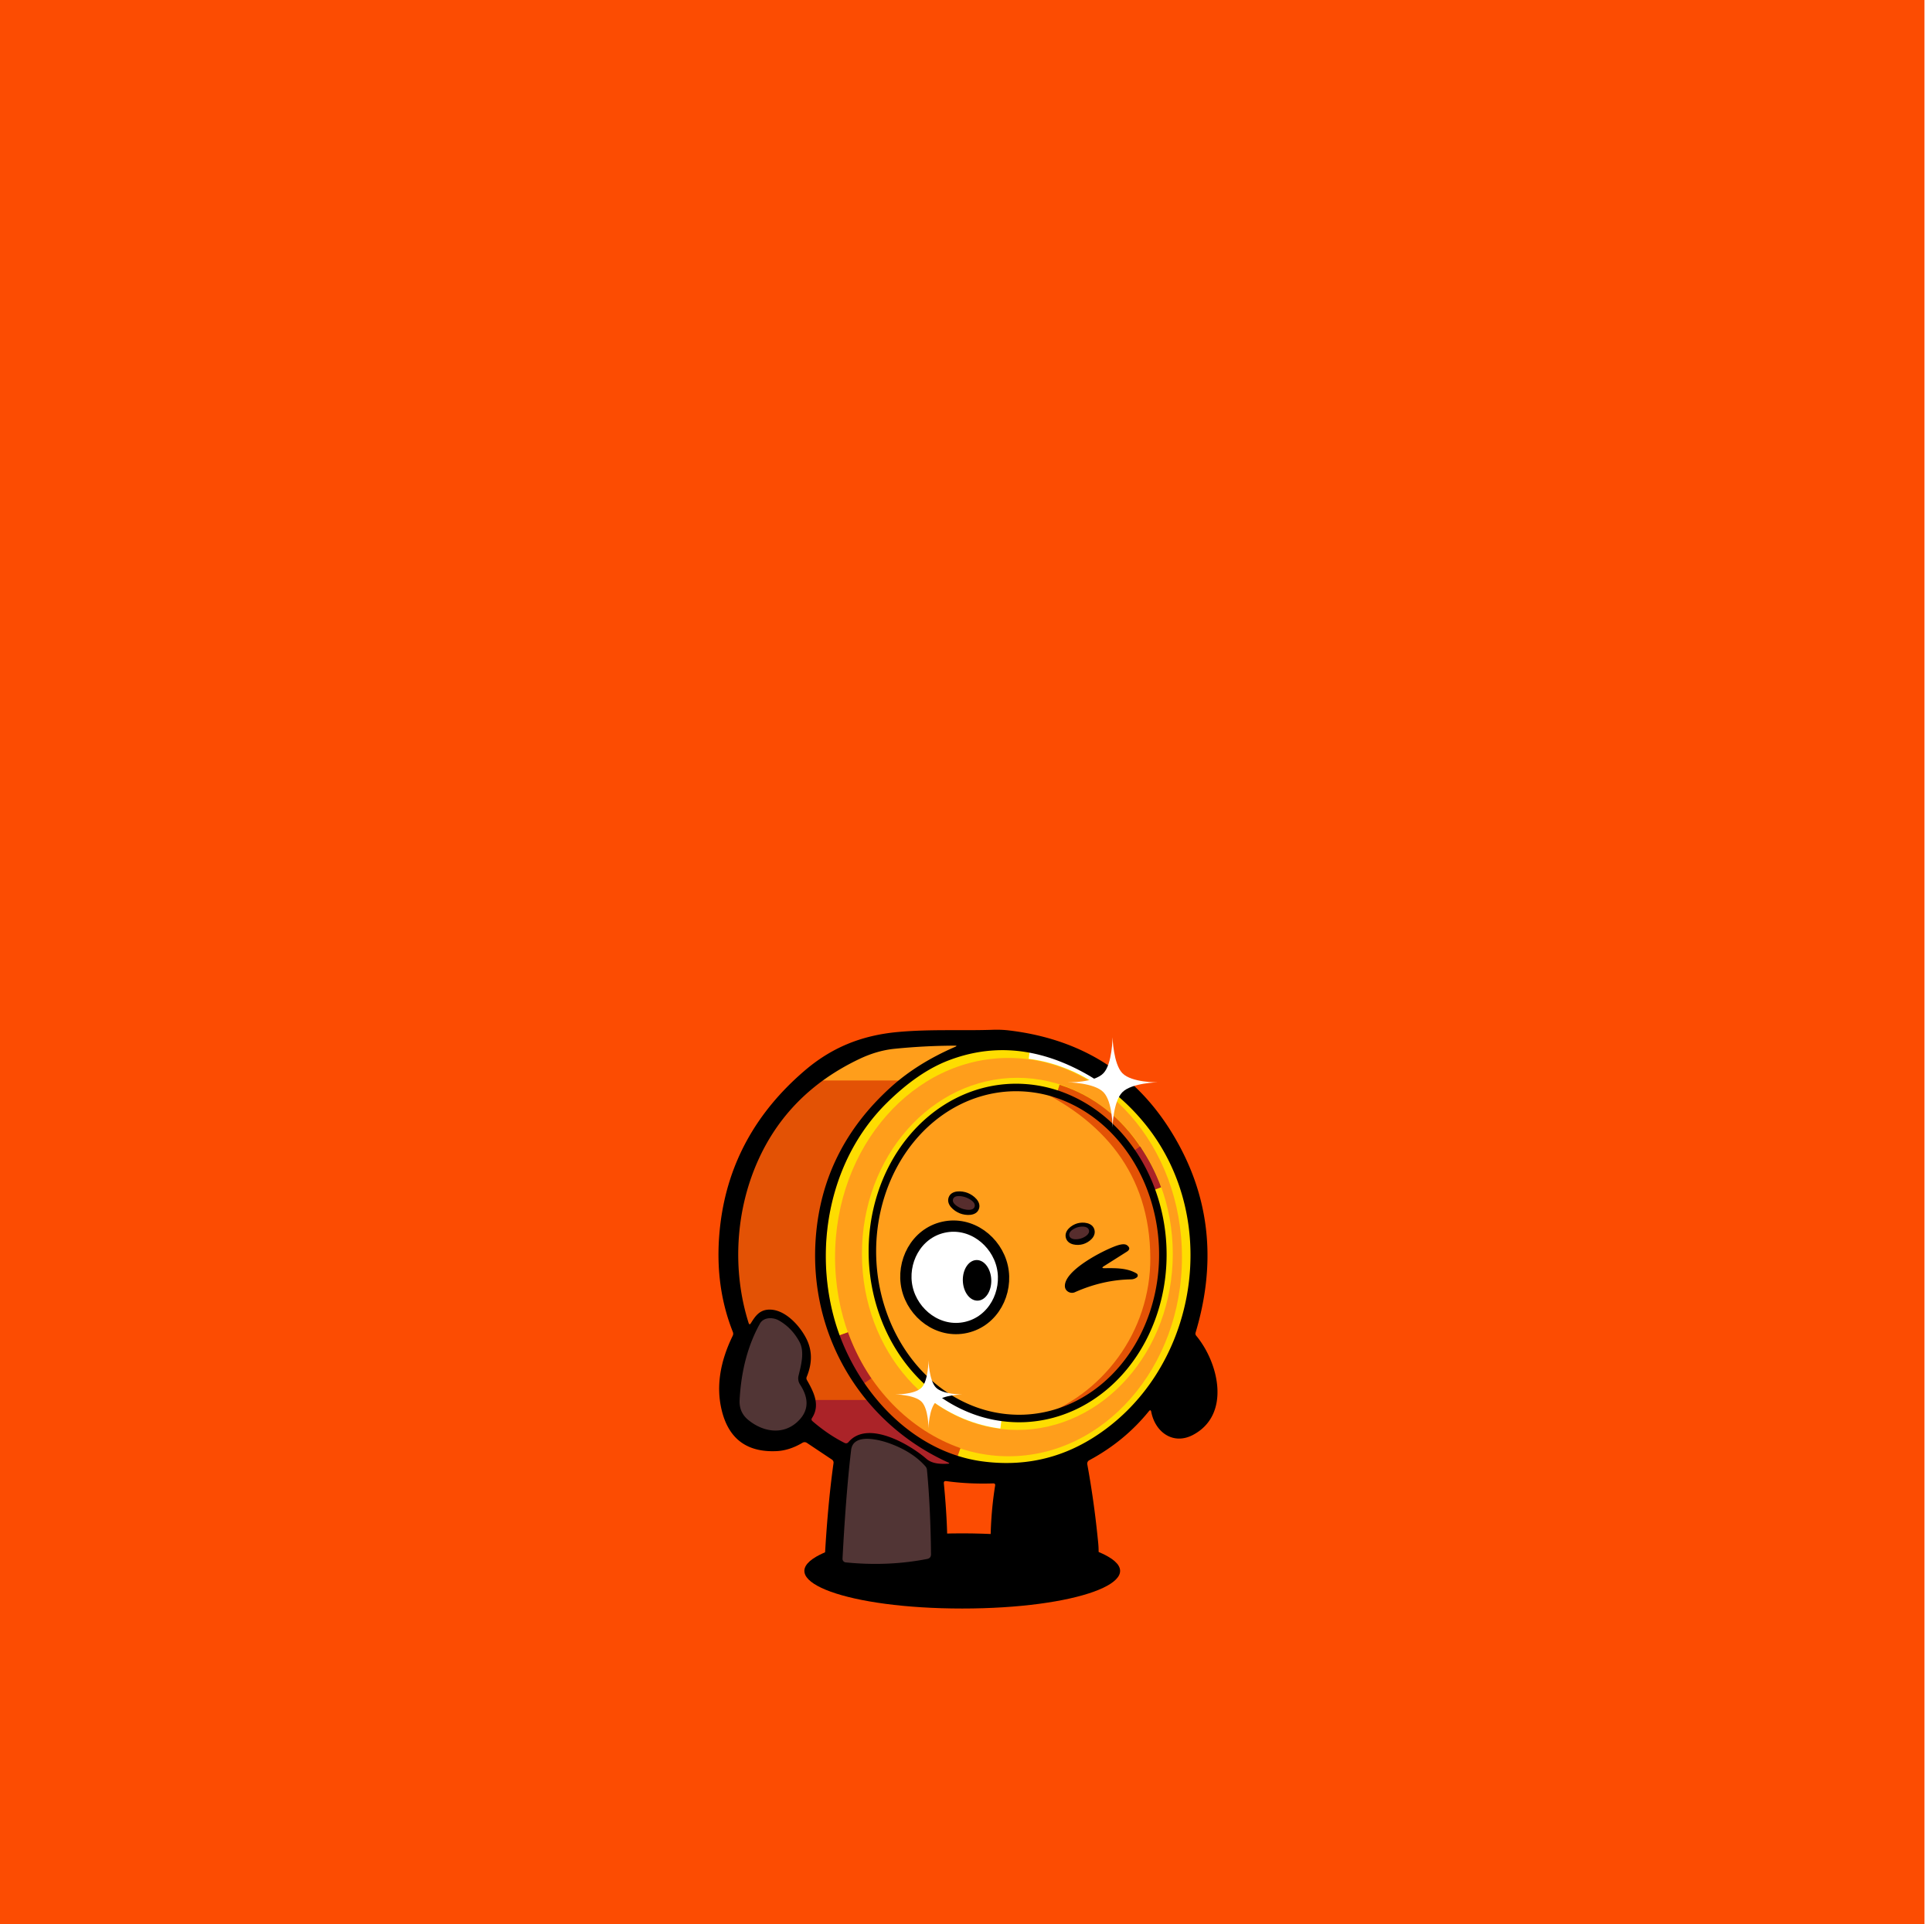 <svg xmlns="http://www.w3.org/2000/svg" width="257" height="256" fill="none"><path fill="#FC4C02" d="M0 0h256v256H0z"/><path fill="#000" fill-rule="evenodd" d="M128 204c6.959 0 15.628.908 19.411 3.096C153.008 210.334 143.178 214 128 214s-25.008-3.666-19.411-6.904C112.372 204.908 121.042 204 128 204Z" clip-rule="evenodd"/><g filter="url(#a)"><path fill="#FF9E1B" d="M119.51 138.375h15.129c32.969 2.216 33.739 55.764-1.238 57.875h-12.217c-30.526-2.078-32.032-53.079-1.674-57.875Z"/></g><path fill="#000" d="M146.944 168.722c1.437-.016 2.992-.043 4.245.7a.316.316 0 0 1 .039.519c-.221.171-.477.26-.769.267-2.52.043-5.011.613-7.474 1.71-.577.258-1.27-.123-1.325-.727-.202-2.132 5.07-4.836 6.856-5.456.677-.235 1.143-.259 1.398-.07.415.307.404.597-.034.871l-3.026 1.914c-.3.188-.27.279.09.272Z"/><path fill="#E35205" d="M120.467 143.75h-12.292c-7.746 6.483-10.925 13.542-10.925 23.611 0 10.068 5.363 19.837 13.49 25.514h12.671c-4.148-2.646-14.084-10.191-14.084-25.514 0-11.837 5.821-19.113 11.14-23.611ZM154.999 167.361c-.066 9.446-6.431 19.85-17.479 21.4 9.245-3.035 15.539-11.673 15.498-21.4-.047-11.166-6.21-18.476-16.165-22.975 12.485 2.621 18.217 12.876 18.146 22.975Z"/><path fill="#AB2328" d="M115.799 186.25H103.5c3.345 7.272 24.504 14.025 23.375 8.625-.324-1.549-2.625-.375-11.076-8.625Z"/><path fill="#513535" d="M113 192.187c-.424 1.966-.953 11.061-1.333 15.006a.946.946 0 0 0 .728 1.02c3.462.791 7.47.647 10.945-.036a.979.979 0 0 0 .786-.97c-.014-2.66-.072-9.24-.314-11.332-.347-3.016-9-6.438-10.812-3.688ZM100.751 175.687c-1.845 3.149-2.758 8.032-2.689 11.25.083 4.108 6.58 4.702 8.75 2.188 1.379-1.593.246-3.847-.366-5.397a.975.975 0 0 1-.048-.546c.274-1.363 1.01-3.362.414-4.682-.592-1.309-4.58-5.356-6.061-2.813Z"/><path fill="#513535" d="M100.751 175.687c-1.845 3.149-2.758 8.032-2.689 11.25.083 4.108 6.58 4.702 8.75 2.188 1.379-1.593.246-3.847-.366-5.397a.975.975 0 0 1-.048-.546c.274-1.363 1.01-3.362.414-4.682-.592-1.309-4.58-5.356-6.061-2.813Z"/><path fill="#000" d="M130.215 160.853c-.366.979-1.751.88-2.518.581-.79-.308-1.864-1.168-1.498-2.147.366-.978 1.751-.88 2.518-.58.766.298 1.864 1.167 1.498 2.146ZM145.581 163.59c.266.952-.737 1.71-1.511 1.935-.774.225-2.017.12-2.282-.831-.266-.952.737-1.71 1.511-1.935.774-.225 2.017-.12 2.282.831Z"/><path fill="#fff" d="M128.342 175.869c3.195-.717 4.953-4.115 4.257-7.188-.695-3.074-3.747-5.392-6.941-4.675-3.195.717-4.953 4.115-4.257 7.188.695 3.074 3.747 5.392 6.941 4.675Z"/><path fill="#fff" d="M132.599 168.681c-.695-3.074-3.747-5.392-6.941-4.675-3.195.717-4.953 4.115-4.257 7.188.695 3.074 3.747 5.392 6.941 4.675 3.195-.717 4.953-4.115 4.257-7.188Z"/><path fill="#fff" stroke="#000" stroke-width="1.5" d="M128.507 176.601c3.662-.822 5.596-4.674 4.824-8.086-.772-3.411-4.177-6.062-7.838-5.241-3.662.822-5.596 4.674-4.824 8.086.772 3.411 4.177 6.062 7.838 5.241Z"/><path fill="#000" d="M128.079 170.399c.047 1.492.932 2.674 1.976 2.641 1.045-.032 1.854-1.268 1.807-2.76-.047-1.492-.932-2.675-1.976-2.642-1.045.033-1.854 1.269-1.807 2.761Z"/><path fill="#572D2D" d="M128.482 159.303c-.426-.157-1.476-.389-1.699.215-.223.606.728 1.109 1.154 1.266.427.157 1.477.388 1.699-.216.224-.608-.687-1.094-1.154-1.265ZM143.325 163.286c-.43.129-1.254.555-1.079 1.136.174.58 1.096.484 1.526.355.43-.129 1.254-.555 1.079-1.136-.174-.58-1.096-.484-1.526-.355Z"/><path stroke="#FEDD00" stroke-width="1.25" d="M115.28 166.816c0-12.667 9.048-22.799 20.051-22.799 11.003 0 20.052 10.132 20.052 22.799 0 12.668-9.049 22.8-20.052 22.8s-20.051-10.132-20.051-22.8Z"/><path stroke="#fff" stroke-width="1.25" d="M133.152 189.438c-3.284-.425-6.333-1.722-8.961-3.678"/><path stroke="#E35205" stroke-width="1.25" d="M140.754 144.912c4.429 1.395 8.048 4.344 10.588 8.265"/><path stroke="#AB2328" stroke-width="1.25" d="M153.871 158.177a24.046 24.046 0 0 0-2.72-5.305"/><path stroke="#FEDD00" stroke-width="1.25" d="M157.854 167.247c0 15.06-10.685 27.123-23.698 27.123-13.014 0-23.699-12.063-23.699-27.123 0-15.059 10.685-27.122 23.699-27.122 13.013 0 23.698 12.063 23.698 27.122Z"/><path stroke="#fff" stroke-width="1.875" d="M136.965 139.933c3.876.509 7.475 2.057 10.578 4.395"/><path stroke="#E35205" stroke-width="1.875" d="M111.91 177.575c2.758 7.624 8.562 13.54 15.544 15.968"/><path stroke="#AB2328" stroke-width="1.875" d="M111.91 177.575a28.902 28.902 0 0 0 3.21 6.337"/><path fill="#000" d="M153.144 187.84c-.05-.257-.158-.283-.325-.08-2.153 2.66-4.795 4.832-7.925 6.515a.515.515 0 0 0-.217.226.514.514 0 0 0-.043.309 122.351 122.351 0 0 1 1.37 9.66c.14 1.38.53 3.985-1.22 4.385-3.635.825-8.535.905-12.205-.44a1.227 1.227 0 0 1-.79-1.09c-.103-3.387.092-6.61.585-9.67.034-.207-.053-.307-.26-.3-2.203.07-4.281-.032-6.235-.305-.243-.033-.351.072-.325.315.38 3.89.529 7.323.445 10.3-.04 1.335-1.08 1.4-2.18 1.58-3.97.655-8.975 1-13.055.18-.77-.157-1.133-.642-1.09-1.455.27-5.087.67-9.517 1.2-13.29a.484.484 0 0 0-.225-.505l-3.295-2.2a.543.543 0 0 0-.625-.015c-1.156.683-2.305 1.05-3.445 1.1-3.973.177-6.41-1.678-7.31-5.565-.703-3.04-.206-6.298 1.49-9.775a.617.617 0 0 0 .02-.52c-1.756-4.423-2.301-9.267-1.635-14.53 1.007-7.917 4.697-14.627 11.07-20.13 3.6-3.115 7.59-4.795 12.565-5.245 4.345-.39 8.51-.15 12.57-.29.774-.027 1.524.005 2.25.095 10.334 1.26 17.912 6.468 22.735 15.625 3.98 7.557 4.647 15.748 2 24.575a.418.418 0 0 0 .085.405c3.03 3.655 4.61 10.51-.405 13.185-2.665 1.42-5.06-.37-5.575-3.05Zm-26.09-48.565c.247-.107.235-.16-.035-.16a82.57 82.57 0 0 0-8.05.42c-1.533.157-3.078.605-4.635 1.345-6.31 2.997-10.815 7.515-13.515 13.555-3.005 6.725-3.43 14.63-1.24 21.565.074.23.175.243.305.04.555-.895 1.1-1.705 2.265-1.8 2.125-.17 4.16 2.01 5.08 3.79.824 1.58.85 3.298.08 5.155a.465.465 0 0 0 .025.41c.915 1.605 1.805 3.34.68 5.06-.1.153-.08.292.06.415 1.377 1.19 2.799 2.155 4.265 2.895.207.103.385.067.535-.11 2.5-2.945 8.035.215 10.36 2.23.775.67 1.845.695 2.82.655.277-.013.289-.077.035-.19-11.54-5.24-18.525-17-17.575-29.845.58-7.903 3.929-14.61 10.045-20.12 2.317-2.087 5.149-3.857 8.495-5.31Zm15.445 2.585c-5.543-2.577-10.996-2.832-16.36-.765-2.696 1.04-5.425 2.923-8.185 5.65-7.33 7.24-9.725 18.505-7.03 28.505 2.47 9.145 9.965 17.85 19.725 19.17 5.3.713 10.16-.297 14.58-3.03 13.96-8.63 17.55-28.97 7.09-41.855-2.706-3.333-5.98-5.892-9.82-7.675Zm-36.08 42.33a1.495 1.495 0 0 1-.2-1.145c.33-1.37.85-3.18.13-4.52-.683-1.26-1.603-2.213-2.76-2.86-.8-.445-2.02-.44-2.51.445-1.59 2.873-2.488 6.258-2.695 10.155-.053 1.073.317 1.943 1.11 2.61 1.91 1.595 4.56 2.11 6.535.325 1.537-1.387 1.667-3.057.39-5.01Zm12.015 7.875c-1.465-.54-4.94-1.455-5.215.845-.523 4.36-.905 9.85-1.145 14.47a.47.47 0 0 0 .41.48c3.744.38 7.36.228 10.85-.455.344-.067.514-.275.51-.625-.026-3.477-.206-7.888-.54-11.235a.82.82 0 0 0-.21-.47c-1.123-1.27-2.676-2.273-4.66-3.01Z"/><path stroke="#000" d="M136.212 188.709a17.267 17.267 0 0 1-7.429-1.383c-2.379-1.011-4.57-2.544-6.444-4.517-1.874-1.972-3.395-4.344-4.472-6.982a24.724 24.724 0 0 1-1.802-8.386c-.225-5.856 1.607-11.54 5.077-15.803 3.467-4.262 8.282-6.751 13.379-6.947a17.26 17.26 0 0 1 7.428 1.383c2.38 1.011 4.57 2.544 6.444 4.517 1.874 1.972 3.395 4.344 4.473 6.982a24.722 24.722 0 0 1 1.801 8.385c.225 5.857-1.607 11.541-5.076 15.804-3.468 4.262-8.283 6.751-13.379 6.947Z"/><g filter="url(#b)"><path fill="#fff" d="M142 143.993s3.529.098 4.782-1.211c1.181-1.232 1.211-4.782 1.211-4.782s.106 3.551 1.312 4.782c1.243 1.269 4.681 1.211 4.681 1.211s-3.437.068-4.681 1.312c-1.244 1.244-1.312 4.681-1.312 4.681s.008-3.435-1.211-4.681c-1.255-1.283-4.782-1.312-4.782-1.312Z"/></g><g filter="url(#c)"><path fill="#fff" d="M119 185.512s2.657.074 3.601-.911c.889-.928.911-3.601.911-3.601s.08 2.674.988 3.601c.936.955 3.525.911 3.525.911s-2.589.051-3.525.988c-.937.936-.988 3.525-.988 3.525s.006-2.587-.911-3.525c-.945-.966-3.601-.988-3.601-.988Z"/></g><defs><filter id="a" width="75.672" height="71.547" x="90.664" y="131.539" color-interpolation-filters="sRGB" filterUnits="userSpaceOnUse"><feFlood flood-opacity="0" result="BackgroundImageFix"/><feColorMatrix in="SourceAlpha" result="hardAlpha" values="0 0 0 0 0 0 0 0 0 0 0 0 0 0 0 0 0 0 127 0"/><feOffset/><feGaussianBlur stdDeviation="3.418"/><feComposite in2="hardAlpha" operator="out"/><feColorMatrix values="0 0 0 0 0.996 0 0 0 0 0.867 0 0 0 0 0 0 0 0 1 0"/><feBlend in2="BackgroundImageFix" result="effect1_dropShadow_2726_400"/><feBlend in="SourceGraphic" in2="effect1_dropShadow_2726_400" result="shape"/></filter><filter id="b" width="13.986" height="13.986" x="141" y="137" color-interpolation-filters="sRGB" filterUnits="userSpaceOnUse"><feFlood flood-opacity="0" result="BackgroundImageFix"/><feColorMatrix in="SourceAlpha" result="hardAlpha" values="0 0 0 0 0 0 0 0 0 0 0 0 0 0 0 0 0 0 127 0"/><feOffset/><feGaussianBlur stdDeviation=".5"/><feComposite in2="hardAlpha" operator="out"/><feColorMatrix values="0 0 0 0 1 0 0 0 0 0.62 0 0 0 0 0.106 0 0 0 0.7 0"/><feBlend in2="BackgroundImageFix" result="effect1_dropShadow_2726_400"/><feBlend in="SourceGraphic" in2="effect1_dropShadow_2726_400" result="shape"/></filter><filter id="c" width="11.025" height="11.025" x="118" y="180" color-interpolation-filters="sRGB" filterUnits="userSpaceOnUse"><feFlood flood-opacity="0" result="BackgroundImageFix"/><feColorMatrix in="SourceAlpha" result="hardAlpha" values="0 0 0 0 0 0 0 0 0 0 0 0 0 0 0 0 0 0 127 0"/><feOffset/><feGaussianBlur stdDeviation=".5"/><feComposite in2="hardAlpha" operator="out"/><feColorMatrix values="0 0 0 0 1 0 0 0 0 0.62 0 0 0 0 0.106 0 0 0 0.7 0"/><feBlend in2="BackgroundImageFix" result="effect1_dropShadow_2726_400"/><feBlend in="SourceGraphic" in2="effect1_dropShadow_2726_400" result="shape"/></filter></defs></svg>
